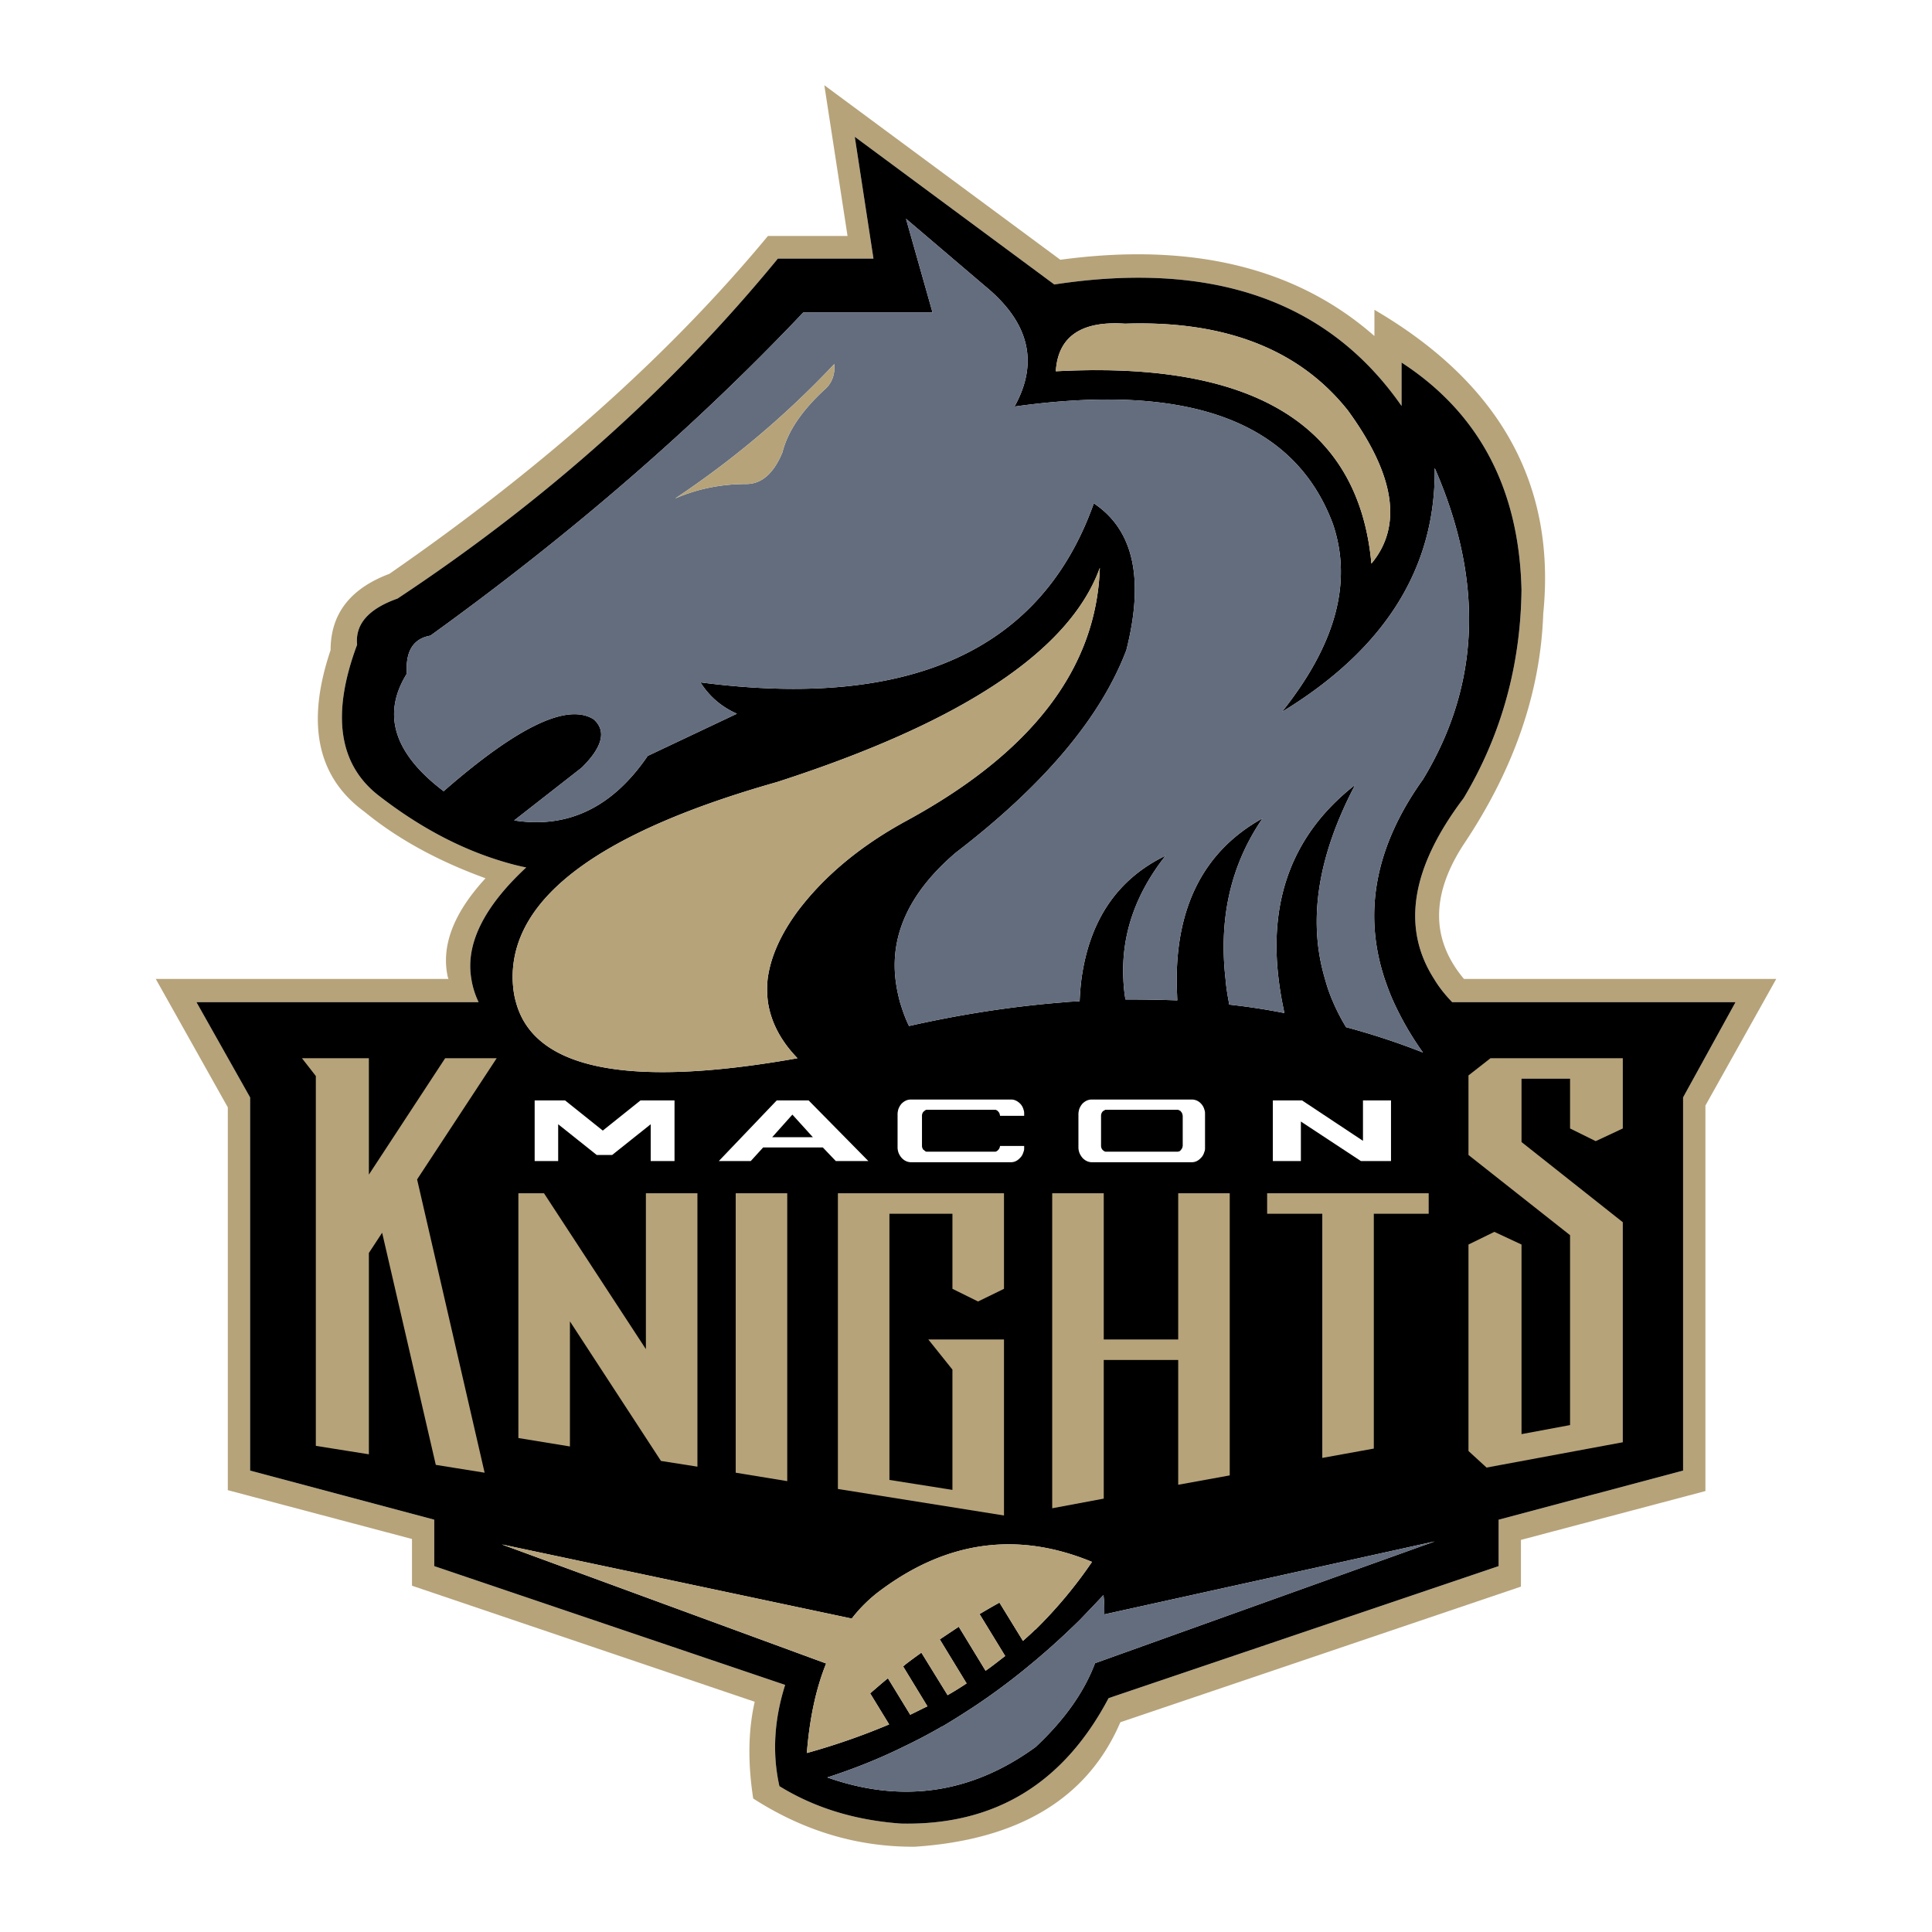 <svg xmlns="http://www.w3.org/2000/svg" width="2500" height="2500" viewBox="0 0 192.756 192.756"><g fill-rule="evenodd" clip-rule="evenodd"><path fill="#fff" d="M0 0h192.756v192.756H0V0z"/><path d="M137.127 30.909v2.616c-7.758-6.826-18.225-9.383-31.336-7.608L82.244 8.504l2.315 15.036H76.62c-9.834 11.879-22.435 23.096-37.772 33.712-3.91 1.473-5.864 4-5.864 7.608-2.466 7.308-1.353 12.661 3.368 16.119 3.338 2.737 7.368 4.932 12.089 6.646-3.157 3.428-4.42 6.676-3.789 9.744.03.119.06.209.09.301H15.541l7.188 12.811v38.193l18.375 4.871v4.662l34.193 11.578c-.662 2.918-.691 6.135-.15 9.652 5.053 3.248 10.405 4.844 16.12 4.812 10.406-.691 17.262-4.842 20.51-12.42l39.967-13.533v-4.66l18.406-4.873V110.3l7.066-12.631H146.06c-3.309-3.94-3.309-8.421 0-13.473 4.992-7.458 7.639-15.127 7.91-22.976 1.292-12.869-4.302-22.973-16.843-30.311zm2.707 9.593v-4.331c7.729 5.022 11.729 12.571 11.969 22.675-.09 7.488-1.984 14.435-5.773 20.781-5.232 6.917-6.225 12.931-2.947 18.044.48.811 1.082 1.562 1.805 2.314h28.268l-5.232 9.504v37.23l-18.404 4.902v4.631l-38.914 13.172c-4.512 8.541-11.398 12.721-20.721 12.512-4.571-.332-8.602-1.564-12.12-3.73-.722-3.217-.542-6.586.571-10.104l-35.005-11.85v-4.631l-18.375-4.902v-37.23l-5.353-9.504H47.75a8.249 8.249 0 0 1-.722-2.314c-.602-3.459 1.232-7.188 5.473-11.127a22.717 22.717 0 0 1-2.376-.602c-4.21-1.264-8.27-3.429-12.209-6.466-4.12-3.098-4.902-8.15-2.286-15.157-.21-2.045 1.143-3.579 4.03-4.601 14.766-9.774 27.427-21.082 37.952-33.922h9.533l-1.864-12.149 19.909 14.735c15.789-2.405 27.335 1.624 34.644 12.12z" fill="#b6a37a"/><path d="M139.834 36.171v4.331c-7.309-10.496-18.855-14.525-34.645-12.12L85.281 13.647l1.864 12.149h-9.533C67.086 38.637 54.425 49.945 39.66 59.719c-2.887 1.022-4.24 2.556-4.03 4.601-2.617 7.007-1.834 12.06 2.286 15.157 3.939 3.037 7.999 5.202 12.209 6.466.782.24 1.594.451 2.376.602-4.241 3.939-6.075 7.668-5.473 11.127.12.781.361 1.562.722 2.314H19.601l5.353 9.504v37.23l18.375 4.902v4.631l35.005 11.85c-1.112 3.518-1.293 6.887-.571 10.104 3.518 2.166 7.548 3.398 12.12 3.73 9.323.209 16.209-3.971 20.721-12.512l38.914-13.172v-4.631l18.404-4.902v-37.23l5.232-9.504h-28.268c-.723-.752-1.324-1.504-1.805-2.314-3.277-5.113-2.285-11.127 2.947-18.044 3.789-6.346 5.684-13.292 5.773-20.781-.239-10.105-4.239-17.653-11.967-22.676zm-5.354 4.782c4.691 6.436 5.475 11.518 2.346 15.277-1.264-13.833-11.758-20.239-31.486-19.187.211-3.458 2.525-5.052 6.916-4.751 9.955-.331 17.383 2.556 22.224 8.661zM90.393 21.826l7.91 6.737c4.391 3.608 5.354 7.608 2.916 11.999 17.383-2.436 27.939 1.474 31.758 11.699 1.984 5.804.301 12.029-5.082 18.766 10.285-6.255 15.367-14.375 15.248-24.329 4.932 11.307 4.541 21.653-1.174 31.065-4.752 6.646-6.014 13.292-3.818 19.909.27.781.541 1.533.902 2.314a30.066 30.066 0 0 0 2.916 5.023 71.303 71.303 0 0 0-7.668-2.527 19.277 19.277 0 0 1-1.293-2.496 16.096 16.096 0 0 1-.812-2.314c-1.744-5.835-.723-12.271 3.008-19.368-6.076 4.751-8.631 11.217-7.639 19.368a32.2 32.2 0 0 0 .361 2.314c.059.332.148.691.209 1.084a64.968 64.968 0 0 0-5.502-.842c0-.092-.031-.15-.031-.242-.15-.781-.27-1.562-.33-2.314-.691-6.105.541-11.428 3.699-16.03-5.686 3.158-8.541 8.511-8.572 16.03 0 .691.031 1.412.061 2.135-1.713-.061-3.428-.09-5.172-.09a15.412 15.412 0 0 1-.211-2.045c-.211-4.392 1.203-8.481 4.211-12.3-4.781 2.315-7.58 6.405-8.391 12.3-.09.721-.15 1.443-.182 2.225-.48.031-.961.031-1.443.09-5.053.391-10.254 1.174-15.578 2.377-.391-.783-.662-1.594-.902-2.377-.21-.781-.36-1.533-.451-2.314-.511-4.542 1.503-8.752 6.014-12.601 8.782-6.737 14.465-13.473 17.022-20.209 1.805-7.127.723-12-3.248-14.646-5.203 14.646-18.285 20.601-39.246 17.864.872 1.383 2.075 2.436 3.639 3.127l-8.901 4.21c-3.488 5.113-7.939 7.278-13.322 6.436l6.736-5.263c2.105-2.075 2.497-3.699 1.173-4.842-2.646-1.624-7.608.782-14.946 7.188-4.962-3.759-6.195-7.668-3.669-11.729-.15-2.226.632-3.488 2.346-3.789 14.014-10.104 26.404-20.841 37.2-32.239H93.04l-2.647-9.354zm0 60.087c-4.571 2.496-8.18 5.504-10.826 9.022-1.744 2.376-2.707 4.632-2.978 6.737a9.93 9.93 0 0 0 .03 2.314c.301 1.986 1.263 3.85 2.947 5.594-16.901 3.008-26.284 1.113-28.088-5.594-.21-.721-.301-1.473-.331-2.314v-.301c.09-7.94 8.841-14.375 26.344-19.337 18.465-5.955 29.231-13.082 32.239-21.382-.33 10.014-6.765 18.434-19.337 25.261zm5.263 80.386l-1.894 1.264 2.676 4.391c-.631.42-1.263.811-1.895 1.172l-2.616-4.24c-.542.391-1.083.781-1.624 1.203a.515.515 0 0 1-.211.15l2.437 4c-.572.27-1.143.57-1.715.842l-2.225-3.639c-.601.48-1.173.992-1.774 1.504l1.895 3.098a67.172 67.172 0 0 1-8.21 2.855c.271-3.428.902-6.404 1.924-8.932l-32.359-11.879 34.915 7.398a14.48 14.48 0 0 1 3.008-2.916c6.616-4.873 13.624-5.775 20.961-2.738a44.895 44.895 0 0 1-5.654 6.768c-.029 0-.061.029-.09.061-.361.359-.783.721-1.143 1.053l-2.346-3.82c-.662.361-1.324.752-1.986 1.143l2.557 4.182c-.631.48-1.262.992-1.955 1.473l-2.676-4.393zm-5.564 11.998a54.483 54.483 0 0 0 3.729-1.953.839.839 0 0 1 .241-.121 79.114 79.114 0 0 0 3.609-2.285 65.674 65.674 0 0 0 3.818-2.797 76.009 76.009 0 0 0 6.256-5.533 208.83 208.83 0 0 0 2.346-2.467c.09.662.09 1.293.09 1.926l32.961-7.279-33.893 12.15c-1.084 2.887-3.068 5.684-5.926 8.359-6.405 4.662-13.352 5.654-20.78 3.039 2.587-.842 5.114-1.836 7.549-3.039z"/><path d="M136.826 56.23c3.129-3.759 2.346-8.841-2.346-15.277-4.842-6.105-12.27-8.992-22.225-8.661-4.391-.301-6.705 1.293-6.916 4.751 19.729-1.052 30.223 5.353 31.487 19.187z" fill="#b6a37a"/><path d="M98.303 28.563l-7.91-6.737 2.647 9.353H80.138c-10.796 11.398-23.187 22.134-37.2 32.239-1.714.301-2.496 1.563-2.346 3.789-2.526 4.06-1.293 7.969 3.669 11.729 7.338-6.406 12.3-8.812 14.946-7.188 1.323 1.143.932 2.767-1.173 4.842l-6.736 5.263c5.383.842 9.834-1.323 13.322-6.436l8.901-4.21c-1.563-.691-2.767-1.744-3.639-3.127 20.961 2.737 34.042-3.218 39.246-17.864 3.971 2.646 5.053 7.519 3.248 14.646-2.557 6.736-8.24 13.473-17.022 20.209-4.511 3.849-6.525 8.06-6.014 12.601.09.781.241 1.533.451 2.314.241.783.512 1.594.902 2.377 5.323-1.203 10.525-1.986 15.578-2.377.482-.059.963-.059 1.443-.09.031-.781.092-1.504.182-2.225.811-5.895 3.609-9.985 8.391-12.3-3.008 3.819-4.422 7.909-4.211 12.3.029.691.09 1.354.211 2.045 1.744 0 3.459.029 5.172.09-.029-.723-.061-1.443-.061-2.135.031-7.519 2.887-12.872 8.572-16.03-3.158 4.602-4.391 9.924-3.699 16.03.061.752.18 1.533.33 2.314 0 .092.031.15.031.242 1.863.209 3.697.48 5.502.842-.061-.393-.15-.752-.209-1.084a32.2 32.2 0 0 1-.361-2.314c-.992-8.15 1.562-14.616 7.639-19.368-3.73 7.097-4.752 13.533-3.008 19.368.211.781.48 1.562.812 2.314.359.844.781 1.654 1.293 2.496a71.303 71.303 0 0 1 7.668 2.527 30.106 30.106 0 0 1-2.916-5.023c-.361-.781-.633-1.533-.902-2.314-2.195-6.617-.934-13.263 3.818-19.909 5.715-9.413 6.105-19.758 1.174-31.065.119 9.954-4.963 18.074-15.248 24.329 5.383-6.736 7.066-12.961 5.082-18.766-3.818-10.225-14.375-14.135-31.758-11.699 2.438-4.39 1.475-8.39-2.915-11.998zM82.394 38.758c-2.346 2.135-3.79 4.24-4.331 6.375-.872 2.105-2.075 3.158-3.608 3.158-2.526 0-4.872.481-7.098 1.444a91.076 91.076 0 0 0 15.879-13.413c.09.992-.211 1.834-.842 2.436z" fill="#636d7e"/><path d="M78.063 45.133c.542-2.135 1.985-4.24 4.331-6.375.631-.602.932-1.443.842-2.436a91.076 91.076 0 0 1-15.879 13.413c2.226-.963 4.571-1.444 7.098-1.444 1.533 0 2.736-1.053 3.608-3.158zM79.567 90.935c2.646-3.518 6.255-6.526 10.826-9.022 12.572-6.826 19.007-15.247 19.337-25.261-3.008 8.3-13.774 15.428-32.239 21.382-17.503 4.962-26.254 11.397-26.344 19.337v.301c.03.842.121 1.594.331 2.314 1.804 6.707 11.187 8.602 28.088 5.594-1.684-1.744-2.646-3.607-2.947-5.594a9.93 9.93 0 0 1-.03-2.314c.271-2.106 1.234-4.361 2.978-6.737zM93.762 163.562l1.894-1.264 2.676 4.391c.693-.48 1.324-.992 1.955-1.473l-2.557-4.182a69.637 69.637 0 0 1 1.986-1.143l2.346 3.82c.359-.332.781-.693 1.143-1.053.029-.031.061-.061.09-.061 2.105-2.074 4-4.33 5.654-6.768-7.338-3.037-14.346-2.135-20.961 2.738a14.48 14.48 0 0 0-3.008 2.916l-34.915-7.398 32.359 11.879c-1.022 2.527-1.654 5.504-1.924 8.932a67.34 67.34 0 0 0 8.21-2.855l-1.895-3.098c.602-.512 1.173-1.023 1.774-1.504l2.225 3.639c.572-.271 1.143-.572 1.715-.842l-2.437-4c.091-.029.151-.09.211-.15.541-.422 1.083-.812 1.624-1.203l2.616 4.24a32.985 32.985 0 0 0 1.895-1.172l-2.676-4.389z" fill="#b6a37a"/><path d="M93.822 172.344a54.042 54.042 0 0 1-3.729 1.953c-2.436 1.203-4.962 2.197-7.548 3.039 7.428 2.615 14.375 1.623 20.78-3.039 2.857-2.676 4.842-5.473 5.926-8.359l33.893-12.15-32.961 7.279c0-.633 0-1.264-.09-1.926-.783.842-1.564 1.654-2.346 2.467a75.64 75.64 0 0 1-6.256 5.533 66.017 66.017 0 0 1-3.818 2.797 80.23 80.23 0 0 1-3.609 2.285.831.831 0 0 0-.242.121z" fill="#636d7e"/><path d="M89.611 110.723c-.03.15-.06.271-.06.422v3.367c0 .121.03.271.06.391.06.211.18.422.331.602.27.301.601.451.962.451H100.858c.359 0 .66-.15.932-.451.182-.18.271-.391.33-.602.061-.119.061-.27.061-.391v-.18h-2.406c-.029.15-.059.271-.18.391a.544.544 0 0 1-.27.18h-6.918a.603.603 0 0 1-.18-.119c-.03-.031-.061-.061-.09-.061a.631.631 0 0 1-.151-.391v-3.008c0-.18.061-.301.151-.42.03 0 .06-.031.09-.061.06-.061.12-.09.18-.121h6.918c.09.031.209.09.27.182.121.119.15.24.18.42h2.406v-.18c0-.15 0-.271-.061-.422a1.311 1.311 0 0 0-.33-.602c-.271-.27-.572-.42-.902-.42H90.875c-.361 0-.662.15-.932.42a1.711 1.711 0 0 0-.332.603zM80.68 109.791h-3.188l-5.774 6.045h3.188l1.233-1.354h5.955l1.293 1.354h3.248l-5.955-6.045zm.421 3.668h-4.06l2.015-2.254 2.045 2.254z" fill="#fff"/><path fill="#b6a37a" d="M88.739 121.098h6.285v7.488l2.556 1.264 2.588-1.264v-9.533H83.597v29.502l16.571 2.646v-17.562h-7.549l2.405 3.007v12l-6.285-.994v-26.554z"/><path d="M119.836 110.121a1.223 1.223 0 0 0-.902-.42h-10.016c-.361 0-.66.15-.932.42-.15.182-.271.391-.33.602-.031.15-.061.271-.061.422v3.367c0 .121.029.271.061.391.059.211.18.422.33.602.271.301.602.451.963.451H118.901c.361 0 .662-.15.934-.451.18-.18.27-.391.33-.602.061-.119.061-.27.061-.391v-3.367c0-.15 0-.271-.061-.422a1.337 1.337 0 0 0-.329-.602zm-2.166.662c.061.029.121.061.15.121.119.119.15.24.18.42v3.008c-.029.15-.061.271-.18.391-.029.061-.09.09-.15.15-.061 0-.09 0-.121.029h-7.277c-.029-.029-.061-.029-.09-.029-.061-.061-.121-.09-.18-.15a.619.619 0 0 1-.15-.391v-3.008c0-.18.059-.301.15-.42a.57.57 0 0 1 .18-.121c.029-.029.061-.029.09-.061h7.277c.031.032.06.032.121.061z" fill="#fff"/><path fill="#b6a37a" d="M110.121 119.053h-5.142v31.427l5.142-.962v-13.834h7.428v12.451l5.142-.934v-28.148h-5.142v14.586h-7.428v-14.586z"/><path fill="#fff" d="M138.781 109.791h-2.797v4.029l-6.074-4.029h-2.918v6.045h2.797v-3.94l5.984 3.94h3.008v-6.045z"/><path fill="#b6a37a" d="M126.422 121.098h5.502v24.359l5.142-.932v-23.427h5.475v-2.045h-16.119v2.045zM146.51 107.295v7.939l10.135 8v18.946l-4.842.902v-18.916l-2.707-1.264-2.586 1.264v20.6l1.804 1.654 13.594-2.525v-21.954l-10.105-8v-6.316h4.842v4.963l2.556 1.264 2.707-1.264v-7.008h-13.203l-2.195 1.715zM49.554 105.58h-5.142l-7.609 11.609V105.58h-6.677l1.384 1.775v36.899l5.293.842v-20.088l1.323-2.016 5.353 23.158 4.872.782-6.736-29.262 7.939-12.09z"/><path fill="#fff" d="M67.297 109.791h-3.398l-3.759 3.008-3.76-3.008h-3.037v6.045h2.346v-3.67l3.849 3.068h1.534l3.849-3.068v3.67h2.376v-6.045z"/><path fill="#b6a37a" d="M54.275 119.053h-2.556v24.42l5.143.841v-12.48l9.082 13.924 3.639.572v-27.277H64.44v15.549l-10.165-15.549zM78.544 147.773v-28.72h-5.142v27.879l5.142.841z"/></g></svg>